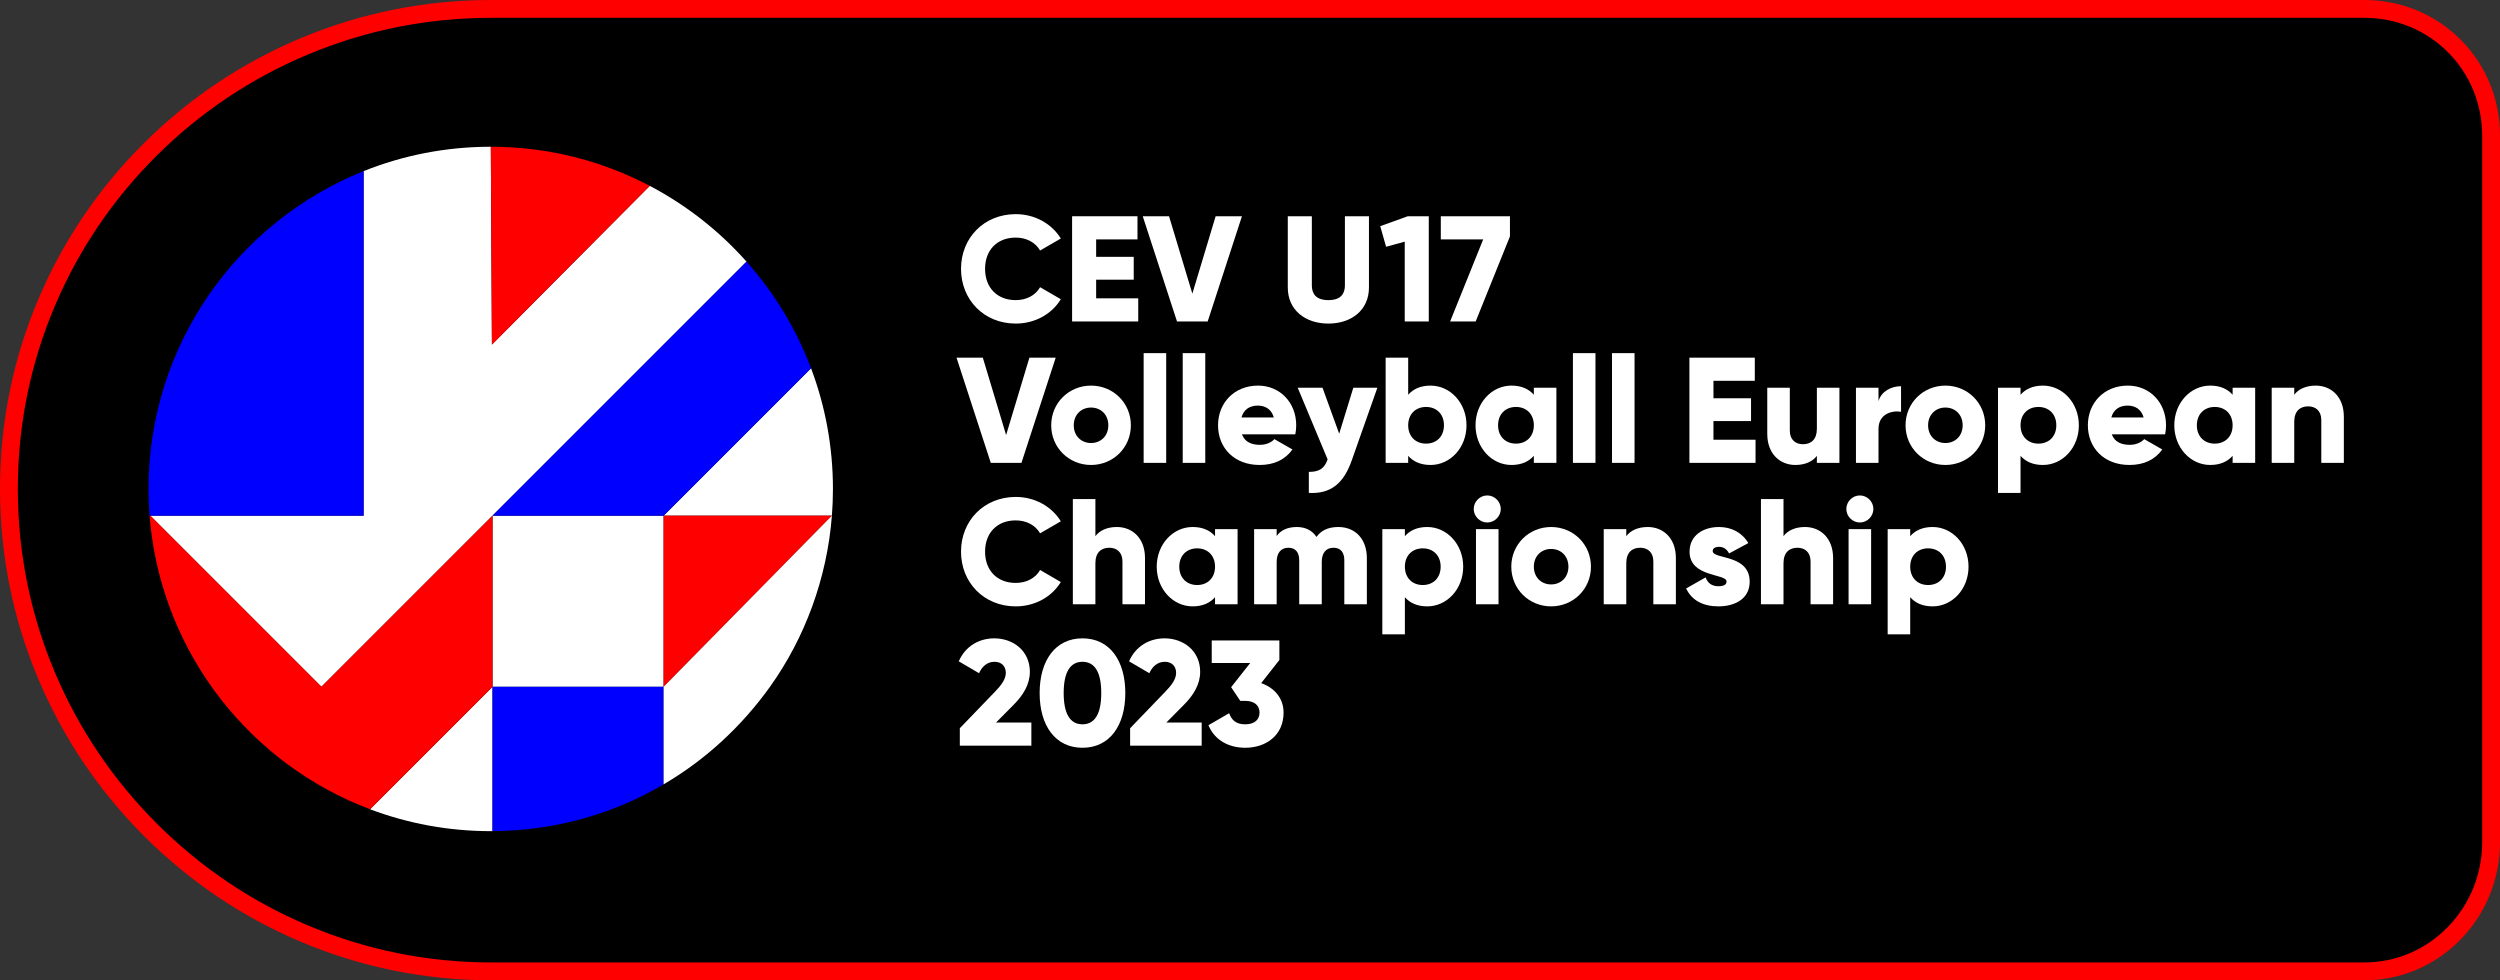 <?xml version="1.0" encoding="iso-8859-1"?>
<!-- Generator: Adobe Illustrator 26.5.0, SVG Export Plug-In . SVG Version: 6.00 Build 0)  -->
<svg version="1.1" id="Layer_5" xmlns="http://www.w3.org/2000/svg" xmlns:xlink="http://www.w3.org/1999/xlink" x="0px" y="0px"
	 viewBox="0 0 4208 1650" style="enable-background:new 0 0 4208 1650;" xml:space="preserve">
<rect x="0" y="0" width="4208" height="1650" fill="#333333" stroke="none"/>
<g>
	<g>
	</g>
</g>
<g>
	<path d="M4193,1417.453V228.547C4193,109.504,4098.497,15,3979.453,15h-90h-326h-90h-584h-90h-792.454h-90h-584h-90h-326h-90
		C379.649,15,15,375.649,15,822.999v0.002C15,1270.351,379.649,1635,826.999,1635h90h326h90h584h90h792.454h90h584h90h326h90
		C4098.497,1635,4193,1536.496,4193,1417.453z"/>
	<path style="fill:#FF0000;" d="M3979.453,1650H827c-111.354,0-219.507-21.922-321.458-65.157
		c-98.423-41.739-186.877-101.452-262.905-177.48s-135.741-164.481-177.48-262.905C21.922,1042.508,0,934.354,0,823.001
		c0-111.333,21.924-219.283,65.165-320.852c41.722-98.004,101.445-186.002,177.508-261.548
		c75.977-75.46,164.435-134.705,262.915-176.088C607.457,21.705,715.596,0,827,0h3152.454c61.581,0,119.121,23.626,162.021,66.525
		c42.899,42.9,66.525,100.44,66.525,162.021v1188.906c0,61.758-23.578,119.96-66.391,163.885
		C4098.452,1625.615,4040.864,1650,3979.453,1650z M827,30c-107.391,0-211.619,20.917-309.79,62.17
		c-94.911,39.883-180.166,96.984-253.396,169.716c-73.301,72.802-130.849,157.591-171.046,252.013
		C51.118,611.731,30,715.728,30,822.999c0,107.307,21.121,211.521,62.775,309.746c40.228,94.858,97.785,180.116,171.075,253.405
		c73.289,73.29,158.546,130.847,253.405,171.075C615.479,1598.879,719.693,1620,827,1620h3152.454
		c53.252,0,103.211-21.167,140.673-59.602c37.32-38.29,57.874-89.056,57.874-142.945V228.547
		c0-53.568-20.506-103.575-57.739-140.808S4033.021,30,3979.453,30H827z"/>
</g>
<g>
	<g>
		<path style="fill:#FFFFFF;" d="M1617.59,452.547c0-52.119,38.71-92.094,92.094-92.094c32.131,0,60.468,15.939,75.901,40.987
			l-34.915,20.24c-7.843-13.662-23.023-21.758-40.987-21.758c-31.373,0-51.613,21-51.613,52.625
			c0,31.626,20.24,52.625,51.613,52.625c17.963,0,33.396-8.096,40.987-21.759l34.915,20.241
			c-15.18,25.047-43.517,40.987-75.901,40.987C1656.3,544.641,1617.59,504.666,1617.59,452.547z"/>
	</g>
	<g>
		<path style="fill:#FFFFFF;" d="M1915.879,502.136v38.963h-111.323V363.995h110.058v38.963h-69.577v29.349h63.251v38.457h-63.251
			v31.373H1915.879z"/>
	</g>
	<g>
		<path style="fill:#FFFFFF;" d="M1923.466,363.995h44.276l39.216,130.298l39.216-130.298h44.276l-57.686,177.104h-51.613
			L1923.466,363.995z"/>
	</g>
	<g>
		<path style="fill:#FFFFFF;" d="M2167.609,483.92V363.995h40.48v116.383c0,13.409,6.325,24.794,27.83,24.794
			c21.506,0,27.831-11.385,27.831-24.794V363.995h40.481V483.92c0,37.951-29.35,60.721-68.312,60.721
			S2167.609,521.871,2167.609,483.92z"/>
	</g>
	<g>
		<path style="fill:#FFFFFF;" d="M2404.922,363.995v177.104h-40.481V406.753l-31.372,8.602l-9.867-34.662l46.299-16.698H2404.922z"
			/>
	</g>
	<g>
		<path style="fill:#FFFFFF;" d="M2541.542,363.995v33.903l-57.685,143.201h-43.012l55.662-138.141h-71.348v-38.963H2541.542z"/>
	</g>
	<g>
		<path style="fill:#FFFFFF;" d="M1610,601.995h44.276l39.216,130.298l39.216-130.298h44.276l-57.685,177.104h-51.613L1610,601.995z
			"/>
	</g>
	<g>
		<path style="fill:#FFFFFF;" d="M1769.388,715.848c0-37.698,29.854-66.793,67.046-66.793s67.047,29.096,67.047,66.793
			s-29.855,66.793-67.047,66.793S1769.388,753.545,1769.388,715.848z M1865.53,715.848c0-17.963-12.65-29.854-29.096-29.854
			s-29.096,11.891-29.096,29.854s12.65,29.854,29.096,29.854S1865.53,733.811,1865.53,715.848z"/>
	</g>
	<g>
		<path style="fill:#FFFFFF;" d="M1924.982,594.405h37.951v184.694h-37.951V594.405z"/>
	</g>
	<g>
		<path style="fill:#FFFFFF;" d="M1990.761,594.405h37.951v184.694h-37.951V594.405z"/>
	</g>
	<g>
		<path style="fill:#FFFFFF;" d="M2120.803,748.738c10.374,0,19.229-4.048,24.289-9.614l30.361,17.458
			c-12.398,17.205-31.12,26.06-55.156,26.06c-43.264,0-70.082-29.096-70.082-66.793s27.325-66.793,67.299-66.793
			c36.939,0,64.264,28.589,64.264,66.793c0,5.313-0.506,10.373-1.518,15.18h-89.817
			C2095.25,744.184,2106.889,748.738,2120.803,748.738z M2144.08,702.691c-4.049-14.674-15.434-19.988-26.818-19.988
			c-14.422,0-24.036,7.084-27.578,19.988H2144.08z"/>
	</g>
	<g>
		<path style="fill:#FFFFFF;" d="M2318.396,652.596l-43.264,122.708c-14.168,40.228-36.686,56.167-72.106,54.396v-35.421
			c17.71,0,26.06-5.566,31.626-21l-50.349-120.684h41.746l28.083,77.42l23.783-77.42H2318.396z"/>
	</g>
	<g>
		<path style="fill:#FFFFFF;" d="M2468.426,715.848c0,37.698-27.324,66.793-60.469,66.793c-16.951,0-29.348-5.819-37.697-15.433
			v11.891h-37.951V601.995h37.951v62.492c8.35-9.614,20.746-15.433,37.697-15.433
			C2441.102,649.054,2468.426,678.15,2468.426,715.848z M2430.475,715.848c0-18.976-12.65-30.867-30.107-30.867
			s-30.107,11.891-30.107,30.867s12.65,30.867,30.107,30.867S2430.475,734.823,2430.475,715.848z"/>
	</g>
	<g>
		<path style="fill:#FFFFFF;" d="M2619.717,652.596v126.503h-37.951v-11.891c-8.35,9.614-20.747,15.433-37.698,15.433
			c-33.144,0-60.468-29.096-60.468-66.793s27.324-66.793,60.468-66.793c16.951,0,29.349,5.819,37.698,15.433v-11.891H2619.717z
			 M2581.766,715.848c0-18.976-12.65-30.867-30.107-30.867c-17.458,0-30.108,11.891-30.108,30.867s12.65,30.867,30.108,30.867
			C2569.115,746.714,2581.766,734.823,2581.766,715.848z"/>
	</g>
	<g>
		<path style="fill:#FFFFFF;" d="M2647.539,594.405h37.951v184.694h-37.951V594.405z"/>
	</g>
	<g>
		<path style="fill:#FFFFFF;" d="M2713.318,594.405h37.951v184.694h-37.951V594.405z"/>
	</g>
	<g>
		<path style="fill:#FFFFFF;" d="M2954.935,740.136v38.963h-111.322V601.995h110.058v38.963h-69.577v29.349h63.252v38.457h-63.252
			v31.373H2954.935z"/>
	</g>
	<g>
		<path style="fill:#FFFFFF;" d="M3096.108,652.596v126.503h-37.95v-11.891c-6.832,9.361-19.481,15.433-36.181,15.433
			c-25.554,0-47.312-18.216-47.312-52.372v-77.673h37.95v72.106c0,15.687,9.868,23.024,22.012,23.024
			c13.916,0,23.53-8.096,23.53-26.06v-69.071H3096.108z"/>
	</g>
	<g>
		<path style="fill:#FFFFFF;" d="M3199.836,650.066v43.011c-15.687-2.53-37.951,3.795-37.951,28.843v57.179h-37.951V652.596h37.951
			v22.518C3166.945,658.162,3183.896,650.066,3199.836,650.066z"/>
	</g>
	<g>
		<path style="fill:#FFFFFF;" d="M3207.422,715.848c0-37.698,29.855-66.793,67.047-66.793c37.192,0,67.047,29.096,67.047,66.793
			s-29.854,66.793-67.047,66.793C3237.277,782.641,3207.422,753.545,3207.422,715.848z M3303.564,715.848
			c0-17.963-12.65-29.854-29.096-29.854s-29.096,11.891-29.096,29.854s12.65,29.854,29.096,29.854
			S3303.564,733.811,3303.564,715.848z"/>
	</g>
	<g>
		<path style="fill:#FFFFFF;" d="M3499.134,715.848c0,37.698-27.324,66.793-60.468,66.793c-16.952,0-29.349-5.819-37.698-15.433
			V829.7h-37.951V652.596h37.951v11.891c8.35-9.614,20.746-15.433,37.698-15.433C3471.81,649.054,3499.134,678.15,3499.134,715.848z
			 M3461.184,715.848c0-18.976-12.65-30.867-30.108-30.867c-17.457,0-30.107,11.891-30.107,30.867s12.65,30.867,30.107,30.867
			C3448.533,746.714,3461.184,734.823,3461.184,715.848z"/>
	</g>
	<g>
		<path style="fill:#FFFFFF;" d="M3584.896,748.738c10.373,0,19.229-4.048,24.289-9.614l30.36,17.458
			c-12.397,17.205-31.12,26.06-55.155,26.06c-43.264,0-70.083-29.096-70.083-66.793s27.325-66.793,67.3-66.793
			c36.939,0,64.264,28.589,64.264,66.793c0,5.313-0.506,10.373-1.519,15.18h-89.816
			C3559.342,744.184,3570.98,748.738,3584.896,748.738z M3608.172,702.691c-4.048-14.674-15.433-19.988-26.818-19.988
			c-14.421,0-24.035,7.084-27.577,19.988H3608.172z"/>
	</g>
	<g>
		<path style="fill:#FFFFFF;" d="M3795.897,652.596v126.503h-37.95v-11.891c-8.35,9.614-20.747,15.433-37.698,15.433
			c-33.144,0-60.469-29.096-60.469-66.793s27.325-66.793,60.469-66.793c16.951,0,29.349,5.819,37.698,15.433v-11.891H3795.897z
			 M3757.947,715.848c0-18.976-12.65-30.867-30.108-30.867c-17.457,0-30.107,11.891-30.107,30.867s12.65,30.867,30.107,30.867
			C3745.297,746.714,3757.947,734.823,3757.947,715.848z"/>
	</g>
	<g>
		<path style="fill:#FFFFFF;" d="M3945.164,701.426v77.673h-37.951v-72.107c0-15.686-9.867-23.023-22.012-23.023
			c-13.915,0-23.529,8.096-23.529,26.06v69.071h-37.951V652.596h37.951v11.891c6.831-9.361,19.481-15.433,36.18-15.433
			C3923.405,649.054,3945.164,667.271,3945.164,701.426z"/>
	</g>
	<g>
		<path style="fill:#FFFFFF;" d="M1617.59,928.547c0-52.119,38.71-92.094,92.094-92.094c32.131,0,60.468,15.939,75.901,40.987
			l-34.915,20.24c-7.843-13.662-23.023-21.758-40.987-21.758c-31.373,0-51.613,21-51.613,52.625
			c0,31.626,20.24,52.625,51.613,52.625c17.963,0,33.396-8.096,40.987-21.759l34.915,20.241
			c-15.18,25.047-43.517,40.987-75.901,40.987C1656.3,1020.641,1617.59,980.666,1617.59,928.547z"/>
	</g>
	<g>
		<path style="fill:#FFFFFF;" d="M1927.264,939.426v77.673h-37.951v-72.107c0-15.686-9.867-23.023-22.011-23.023
			c-13.916,0-23.53,8.096-23.53,26.06v69.071h-37.951V839.995h37.951v62.492c6.831-9.361,19.481-15.433,36.18-15.433
			C1905.505,887.054,1927.264,905.271,1927.264,939.426z"/>
	</g>
	<g>
		<path style="fill:#FFFFFF;" d="M2083.11,890.596v126.503h-37.951v-11.891c-8.349,9.614-20.747,15.433-37.698,15.433
			c-33.144,0-60.468-29.096-60.468-66.793s27.325-66.793,60.468-66.793c16.951,0,29.349,5.819,37.698,15.433v-11.891H2083.11z
			 M2045.159,953.848c0-18.976-12.65-30.867-30.107-30.867s-30.108,11.891-30.108,30.867s12.65,30.867,30.108,30.867
			S2045.159,972.823,2045.159,953.848z"/>
	</g>
	<g>
		<path style="fill:#FFFFFF;" d="M2300.688,939.426v77.673h-37.951v-74.384c0-12.65-6.072-20.747-18.217-20.747
			c-12.65,0-19.734,8.855-19.734,23.783v71.348h-37.951v-74.384c0-12.65-6.071-20.747-18.216-20.747
			c-12.65,0-19.734,8.855-19.734,23.783v71.348h-37.95V890.596h37.95v11.638c5.819-8.602,16.951-15.18,33.903-15.18
			c14.927,0,26.059,6.072,33.143,16.698c7.085-10.12,18.723-16.698,36.687-16.698
			C2281.712,887.054,2300.688,907.801,2300.688,939.426z"/>
	</g>
	<g>
		<path style="fill:#FFFFFF;" d="M2462.858,953.848c0,37.698-27.325,66.793-60.469,66.793c-16.951,0-29.349-5.819-37.698-15.433
			v62.492h-37.95V890.596h37.95v11.891c8.35-9.614,20.747-15.433,37.698-15.433C2435.533,887.054,2462.858,916.15,2462.858,953.848z
			 M2424.907,953.848c0-18.976-12.65-30.867-30.107-30.867c-17.458,0-30.108,11.891-30.108,30.867s12.65,30.867,30.108,30.867
			C2412.257,984.714,2424.907,972.823,2424.907,953.848z"/>
	</g>
	<g>
		<path style="fill:#FFFFFF;" d="M2480.561,856.693c0-12.397,10.374-22.771,22.771-22.771c12.396,0,22.77,10.373,22.77,22.771
			s-10.373,22.771-22.77,22.771C2490.935,879.464,2480.561,869.091,2480.561,856.693z M2484.356,890.596h37.95v126.503h-37.95
			V890.596z"/>
	</g>
	<g>
		<path style="fill:#FFFFFF;" d="M2543.811,953.848c0-37.698,29.854-66.793,67.046-66.793s67.047,29.096,67.047,66.793
			s-29.854,66.793-67.047,66.793S2543.811,991.545,2543.811,953.848z M2639.952,953.848c0-17.963-12.65-29.854-29.096-29.854
			s-29.096,11.891-29.096,29.854s12.65,29.854,29.096,29.854S2639.952,971.811,2639.952,953.848z"/>
	</g>
	<g>
		<path style="fill:#FFFFFF;" d="M2820.847,939.426v77.673h-37.95v-72.107c0-15.686-9.867-23.023-22.012-23.023
			c-13.916,0-23.529,8.096-23.529,26.06v69.071h-37.951V890.596h37.951v11.891c6.831-9.361,19.481-15.433,36.18-15.433
			C2799.089,887.054,2820.847,905.271,2820.847,939.426z"/>
	</g>
	<g>
		<path style="fill:#FFFFFF;" d="M2945.068,979.148c0,29.096-25.301,41.493-52.626,41.493c-25.3,0-44.528-9.614-54.396-30.107
			l32.891-18.723c3.289,9.614,10.373,14.927,21.505,14.927c9.108,0,13.663-2.783,13.663-7.843c0-13.915-62.24-6.578-62.24-50.348
			c0-27.578,23.277-41.493,49.59-41.493c20.493,0,38.71,9.108,49.336,27.071l-32.385,17.458
			c-3.542-6.578-8.603-11.132-16.951-11.132c-6.578,0-10.627,2.53-10.627,7.084C2882.828,941.957,2945.068,932.342,2945.068,979.148
			z"/>
	</g>
	<g>
		<path style="fill:#FFFFFF;" d="M3085.482,939.426v77.673h-37.951v-72.107c0-15.686-9.867-23.023-22.012-23.023
			c-13.915,0-23.529,8.096-23.529,26.06v69.071h-37.951V839.995h37.951v62.492c6.831-9.361,19.481-15.433,36.18-15.433
			C3063.724,887.054,3085.482,905.271,3085.482,939.426z"/>
	</g>
	<g>
		<path style="fill:#FFFFFF;" d="M3107.741,856.693c0-12.397,10.373-22.771,22.771-22.771s22.771,10.373,22.771,22.771
			s-10.373,22.771-22.771,22.771S3107.741,869.091,3107.741,856.693z M3111.536,890.596h37.951v126.503h-37.951V890.596z"/>
	</g>
	<g>
		<path style="fill:#FFFFFF;" d="M3313.432,953.848c0,37.698-27.324,66.793-60.468,66.793c-16.952,0-29.349-5.819-37.698-15.433
			v62.492h-37.951V890.596h37.951v11.891c8.35-9.614,20.746-15.433,37.698-15.433
			C3286.107,887.054,3313.432,916.15,3313.432,953.848z M3275.481,953.848c0-18.976-12.65-30.867-30.108-30.867
			c-17.457,0-30.107,11.891-30.107,30.867s12.65,30.867,30.107,30.867C3262.831,984.714,3275.481,972.823,3275.481,953.848z"/>
	</g>
	<g>
		<path style="fill:#FFFFFF;" d="M1615.566,1225.75l59.457-61.733c10.374-10.626,17.963-21,17.963-31.373
			c0-11.132-7.084-18.722-18.975-18.722c-12.397,0-21.253,8.096-26.06,19.229l-34.156-19.988
			c11.385-26.312,35.168-38.71,59.709-38.71c31.626,0,59.962,20.747,59.962,56.42c0,21.252-11.385,39.469-27.578,55.662
			l-29.349,29.602h59.457v38.963h-120.431V1225.75z"/>
	</g>
	<g>
		<path style="fill:#FFFFFF;" d="M1749.908,1166.547c0-54.649,26.312-92.094,72.106-92.094c45.794,0,72.107,37.445,72.107,92.094
			c0,54.649-26.312,92.094-72.107,92.094C1776.22,1258.641,1749.908,1221.196,1749.908,1166.547z M1853.64,1166.547
			c0-34.156-10.374-52.625-31.626-52.625s-31.625,18.469-31.625,52.625s10.373,52.625,31.625,52.625
			S1853.64,1200.703,1853.64,1166.547z"/>
	</g>
	<g>
		<path style="fill:#FFFFFF;" d="M1902.213,1225.75l59.457-61.733c10.374-10.626,17.963-21,17.963-31.373
			c0-11.132-7.084-18.722-18.975-18.722c-12.397,0-21.253,8.096-26.06,19.229l-34.156-19.988
			c11.385-26.312,35.168-38.71,59.709-38.71c31.626,0,59.962,20.747,59.962,56.42c0,21.252-11.385,39.469-27.578,55.662
			l-29.349,29.602h59.457v38.963h-120.431V1225.75z"/>
	</g>
	<g>
		<path style="fill:#FFFFFF;" d="M2160.528,1199.438c0,38.963-30.36,59.203-64.517,59.203c-26.818,0-51.107-11.891-61.986-37.951
			l34.915-20.241c4.048,11.638,11.638,18.723,27.071,18.723c16.699,0,24.035-8.855,24.035-19.734
			c0-10.879-7.336-19.735-24.035-19.735h-8.349l-15.433-23.023l32.132-40.734h-64.77v-37.951h113.853v32.891l-30.614,38.963
			C2144.589,1157.439,2160.528,1174.896,2160.528,1199.438z"/>
	</g>
</g>
<g>
	<g>
		<rect x="829" y="868" style="fill:#FFFFFF;" width="288" height="288"/>
	</g>
	<g>
		<path style="fill:#FFFFFF;" d="M1400.264,868c1.147-15,1.736-29.856,1.736-45c0-71.508-13.038-139.97-36.854-203.146L1117,868
			H1400.264z"/>
	</g>
	<g>
		<path style="fill:#FFFFFF;" d="M253.001,868l288,288l288-288l427.588-427.588c-45.982-51.713-101.139-95.086-162.917-127.567
			L828,579.999L826.15,247c-0.05,0-0.1,0-0.15,0c-75.624,0-148,14.583-214,41.075V868H253.001z"/>
	</g>
	<g>
		<path style="fill:#FFFFFF;" d="M622.854,1362.145c63.176,23.816,131.638,36.854,203.146,36.854c1.001,0,2-0.014,3-0.019V1156
			L622.854,1362.145z"/>
	</g>
	<g>
		<path style="fill:#0000FF;" d="M829,1156v242.98c105-0.536,204-29.179,288-78.797V1156H829z"/>
	</g>
	<g>
		<path style="fill:#0000FF;" d="M612,868V288.075C400,373.024,250,580.508,250,823c0,15.144,0.589,30,1.736,45h1.264H612z"/>
	</g>
	<g>
		<path style="fill:#FF0000;" d="M1093.671,312.845c-79.933-42.026-170.948-65.82-267.521-65.844L828,580L1093.671,312.845z"/>
	</g>
	<g>
		<path style="fill:#0000FF;" d="M1117,868l248.146-248.146c-25.091-66.559-62.149-127.248-108.558-179.442L829,868H1117z"/>
	</g>
	<g>
		<path style="fill:#FF0000;" d="M541,1156L253,868v0h-1.263c0.365,5,1.263,9.44,1.263,14.135
			c23,220.701,169.619,404.526,369.854,480.01L829,1156V868L541,1156z"/>
	</g>
	<g>
		<polygon style="fill:#FF0000;" points="1117,868 1117,1156 1400.232,868 		"/>
	</g>
	<g>
		<path style="fill:#FFFFFF;" d="M1400.264,868h-0.032L1117,1156v164.183c71-41.47,131.771-98.183,179.04-164.183l0,0
			C1354.625,1074,1392.01,974,1400.264,868z"/>
	</g>
</g>
</svg>
